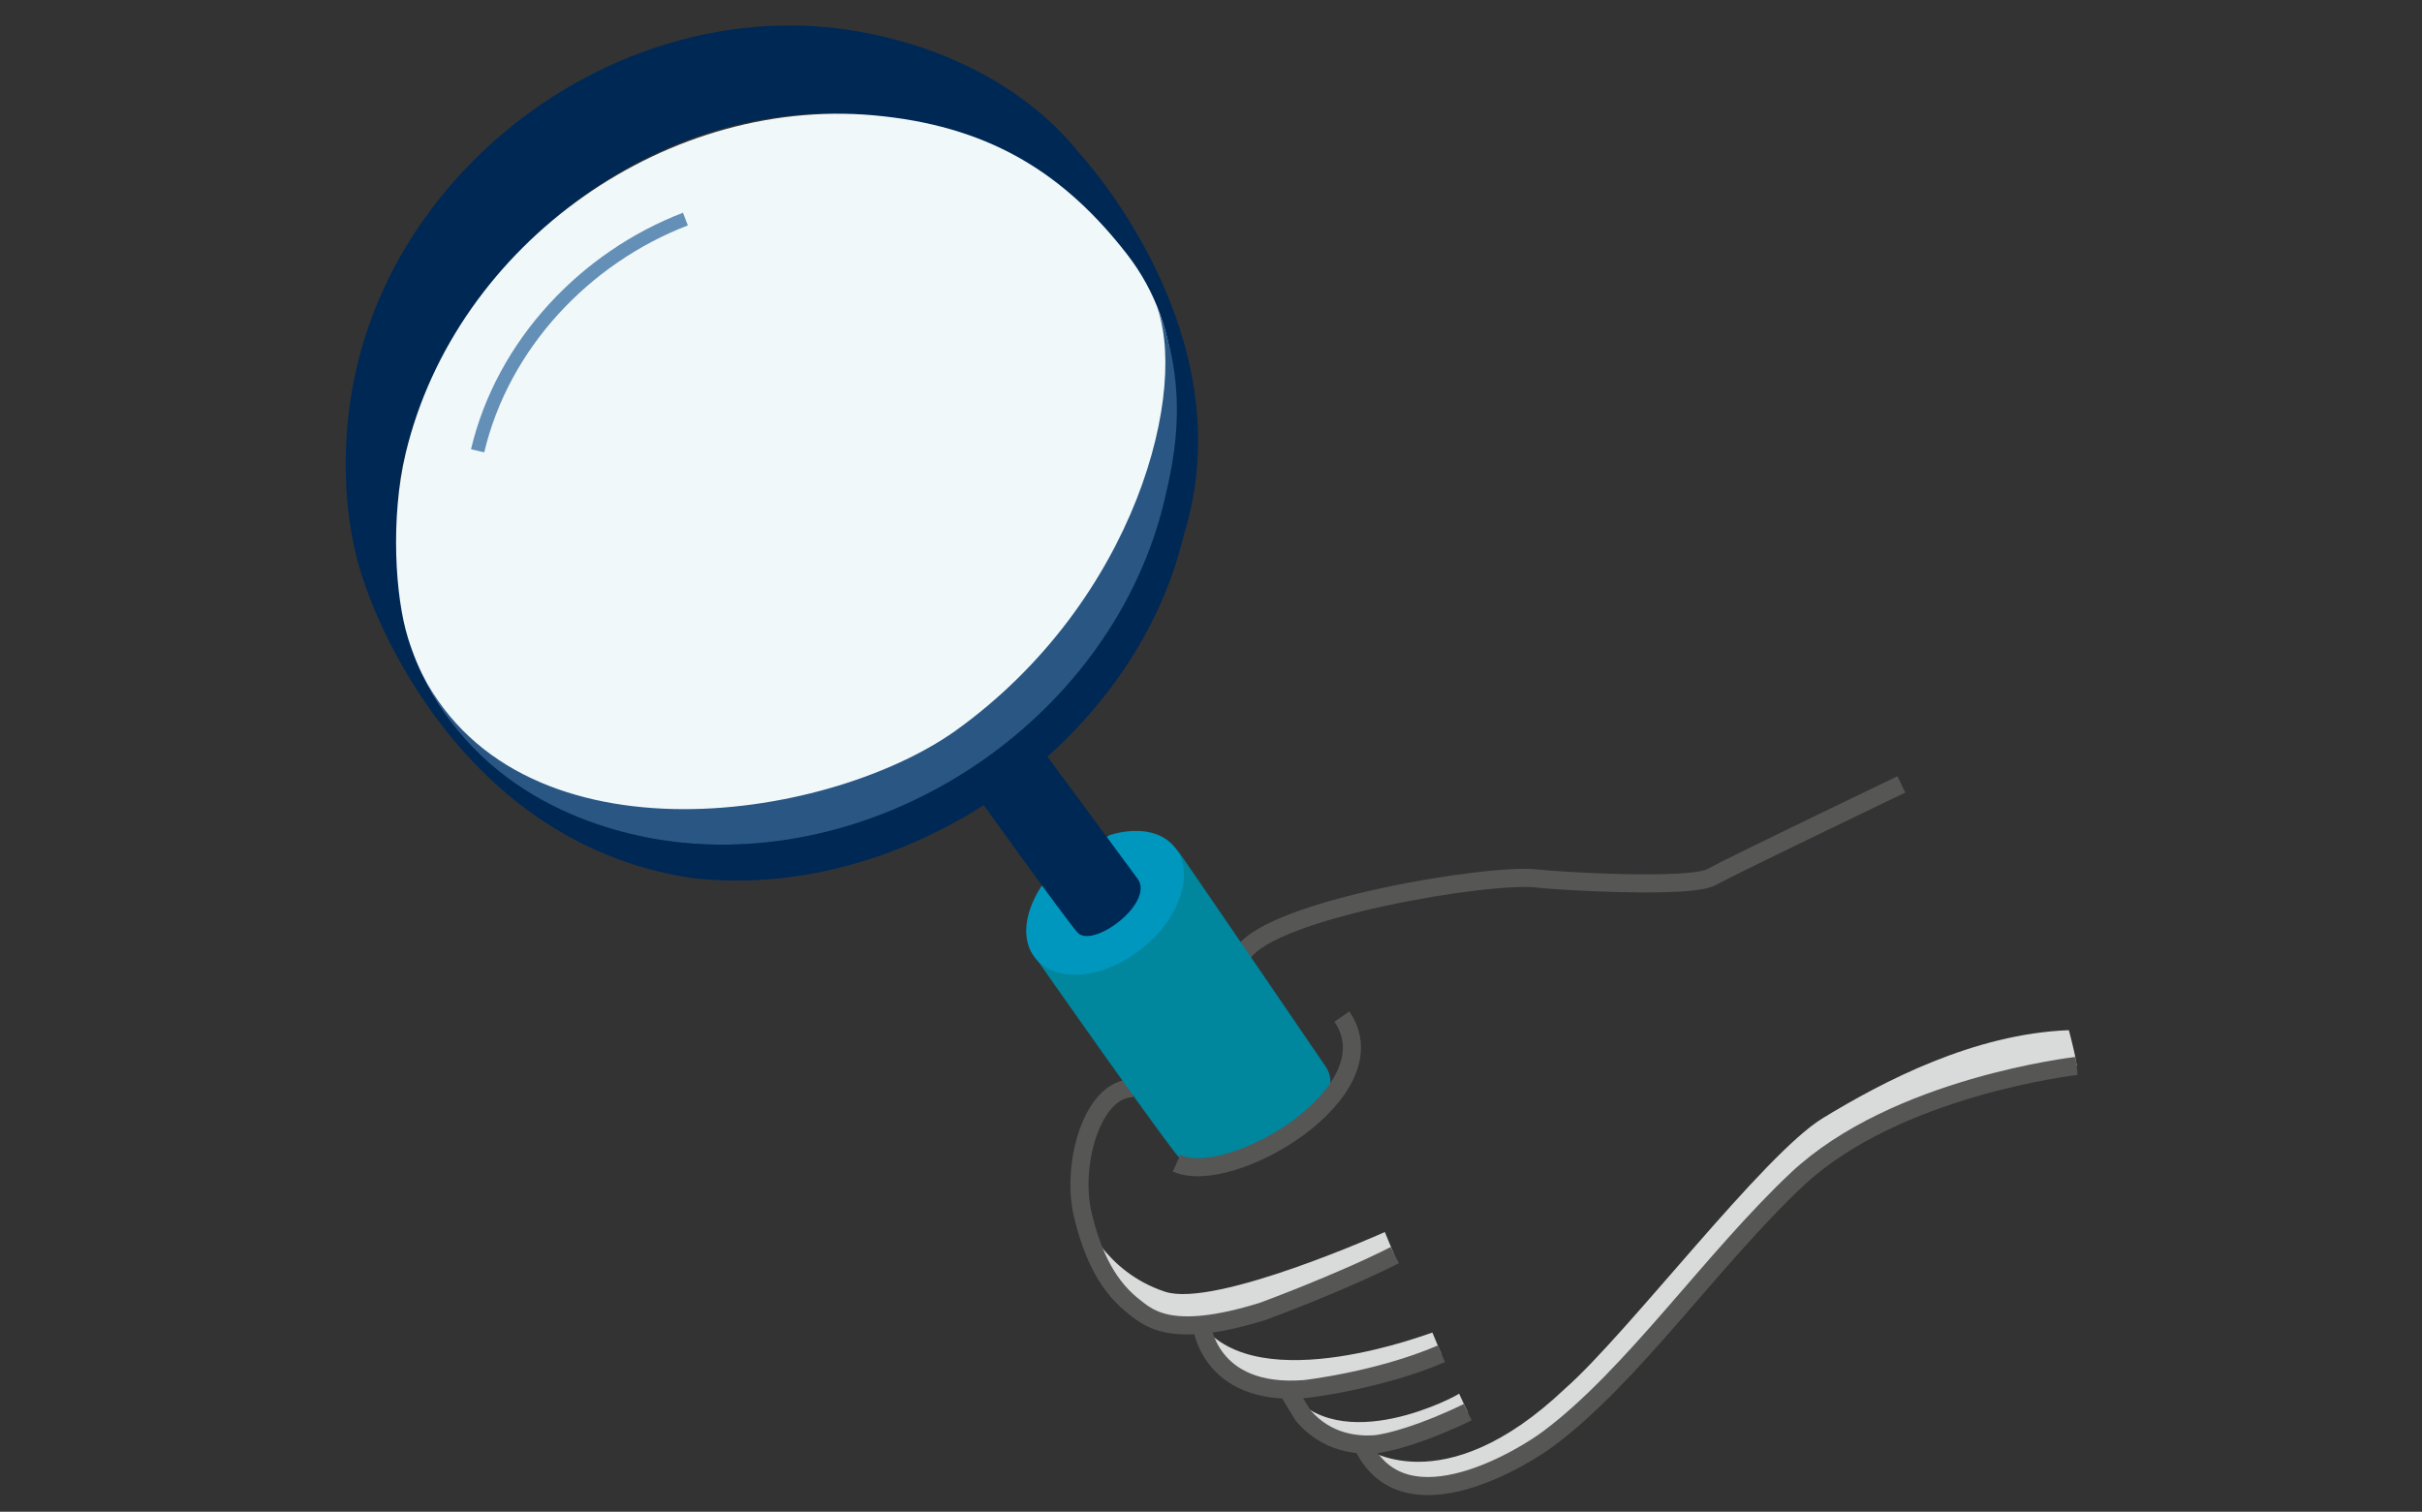 <?xml version="1.0" encoding="UTF-8"?><svg xmlns="http://www.w3.org/2000/svg" xmlns:xlink="http://www.w3.org/1999/xlink" version="1.1" id="Ebene_1" x="0px" y="0px" viewBox="0 0 535 334" xml:space="preserve"><rect x="0" y="0" width="535" height="334" fill="#333333" stroke="none"/><path fill="#D9DADA" d="M257.4,285.4c11.1,3.6,48.5-13.2,48.5-13.2l2.1,5.1c-12.2,6.1-29.1,12.4-29.1,12.4  c-21.1,6.6-25.7,1.2-29-1.4c-6.2-5.1-9-12.5-10.8-19.8C239.2,268.4,243.6,280.9,257.4,285.4z"/><path fill="#D9DADA" d="M265.4,292.6c0,0,1.4,16.1,22.8,14.4c0,0,16.1-1.8,30.2-7.8l-2-4.8C316.4,294.3,278.1,309.3,265.4,292.6z"/><path fill="#D9DADA" d="M284.4,306.9c0,0,1.3,2.5,3.5,5.9c5.4,6.3,12.4,6.5,15.6,6.3s11.3-2.5,20.7-7.1l-1.9-4.1  C322.4,308.1,295.8,322.6,284.4,306.9z"/><path fill="#D9DADA" d="M458.7,235.5c0,0-39.8,4.6-61.8,25.1c-18.7,17.5-36.3,43.3-54.8,57.2c-5,3.8-31.6,20.6-40.9,1.9  c0,0,17.2,13,44.5-12.9c13.9-12.2,43.9-51.9,57-59.8c13.3-8.1,33.3-18.6,54.3-19.4C458.9,234.9,458.7,235.5,458.7,235.5z"/><path fill="none" stroke="#565655" stroke-width="4" stroke-miterlimit="10" d="M318.4,299.1c-14,6-30.2,7.8-30.2,7.8  c-21.4,1.7-22.8-14.4-22.8-14.4"/><path fill="none" stroke="#565655" stroke-width="4" stroke-miterlimit="10" d="M420,173.3c0,0-37.1,17.8-42,20.5  c-4.9,2.6-34.4,0.8-38.5,0.3c-10.3-1.3-58.6,6.7-64.9,16.5"/><path fill="none" stroke="#565655" stroke-width="4" stroke-miterlimit="10" d="M284.4,306.9c0,0,1.3,2.5,3.5,5.9  c5.4,6.3,12.4,6.5,15.6,6.3s11.3-2.5,20.7-7.1"/><path fill="none" stroke="#565655" stroke-width="4" stroke-miterlimit="10" d="M301.2,319.7c9.4,18.6,35.9,1.9,40.9-1.9  c18.5-13.8,36.1-39.6,54.8-57.2c21.9-20.6,61.8-25.1,61.8-25.1"/><path fill="none" stroke="#565655" stroke-width="4" stroke-miterlimit="10" d="M250.3,240.4c-9,0-13.8,16.8-11.1,28.1  c1.8,7.3,4.6,14.7,10.8,19.8c3.3,2.5,7.9,8,29,1.4c0,0,16.9-6.2,29.1-12.4"/><path fill="#00869D" d="M229.1,212.1c0,0,24.8,35.4,30.8,43c5.9,7.6,40.5-8.4,32.9-19.5c0,0-22.5-33-32-46.8  C251.2,175.2,218.9,197.7,229.1,212.1z"/><path fill="#0097BE" d="M230.2,195.6l-0.6,0.9c-3.4,5.6-4,11.4-0.9,15.2c4.5,5.6,14.9,4.7,23.5-2.1c8.5-6.7,11.8-16.8,7.3-22.4  c-2.9-3.7-8.5-4.5-14.4-2.7l-0.6,0.4"/><path fill="#002855" d="M238.2,33.6c-11.9-14.9-31.9-24.8-53.8-27.4C137.3,0.8,90,34.3,78.9,80.7c-3.9,16.2-3.3,34.7,1.7,48.4  c0,0,17.7,56.8,72.3,64.9c47.1,5.4,97.5-29.2,108.6-75.8C275.5,73.2,238.2,33.6,238.2,33.6z M254.5,110  c-11.3,47.1-59,80.7-106.8,75.3c-22.1-2.5-36.3-13.6-48.9-28.4c-1.2-1.4-8.2-18.6-9.4-25.4c-1.7-10.2-2.3-21.3-0.2-29.9  c11.2-46.5,56.8-81.3,103.9-76c20.6,2.3,39.3,12.2,51.6,25.6l9.1,12.6C258.4,77.3,258.3,94.3,254.5,110z"/><path fill="#F0F8F9" d="M90.1,140.9c-2.8-9-3.9-26.4-0.5-40.7c11.1-46.6,58.4-79.9,105.6-74.5c24.4,2.7,40.3,13.2,53.7,30.4  c13.3,17.1,11.6,37.7,7.7,54.2c-11.3,47.1-59.2,80.9-107,75.6C127.4,183.2,99,169.9,90.1,140.9z"/><path fill="none" stroke="#565655" stroke-width="4" stroke-miterlimit="10" d="M296.4,224.6c11.5,16.5-24.6,37.9-36.5,32.4"/><path fill="#002855" d="M217.1,177.6c0,0,17.5,24.4,20.8,28.3c3.2,4,17-6.2,13.5-11.6l-20.6-27.9  C230.9,166.5,225.5,171.9,217.1,177.6z"/><path fill="none" stroke="#648FB6" stroke-width="3" stroke-miterlimit="10" d="M105.5,99.6c5.6-23.6,23.8-42.7,45.9-51.2"/><path fill="#2A5684" d="M92.3,147c13.1,29.3,41.5,37.2,57,39c47.8,5.5,96.6-28.2,107.9-75.4c2.4-10.1,5.6-25.3-2-43.7  c7.7,18.4-4,65.8-44.2,94.6C182,182,113.1,191.8,92.3,147z"/></svg>